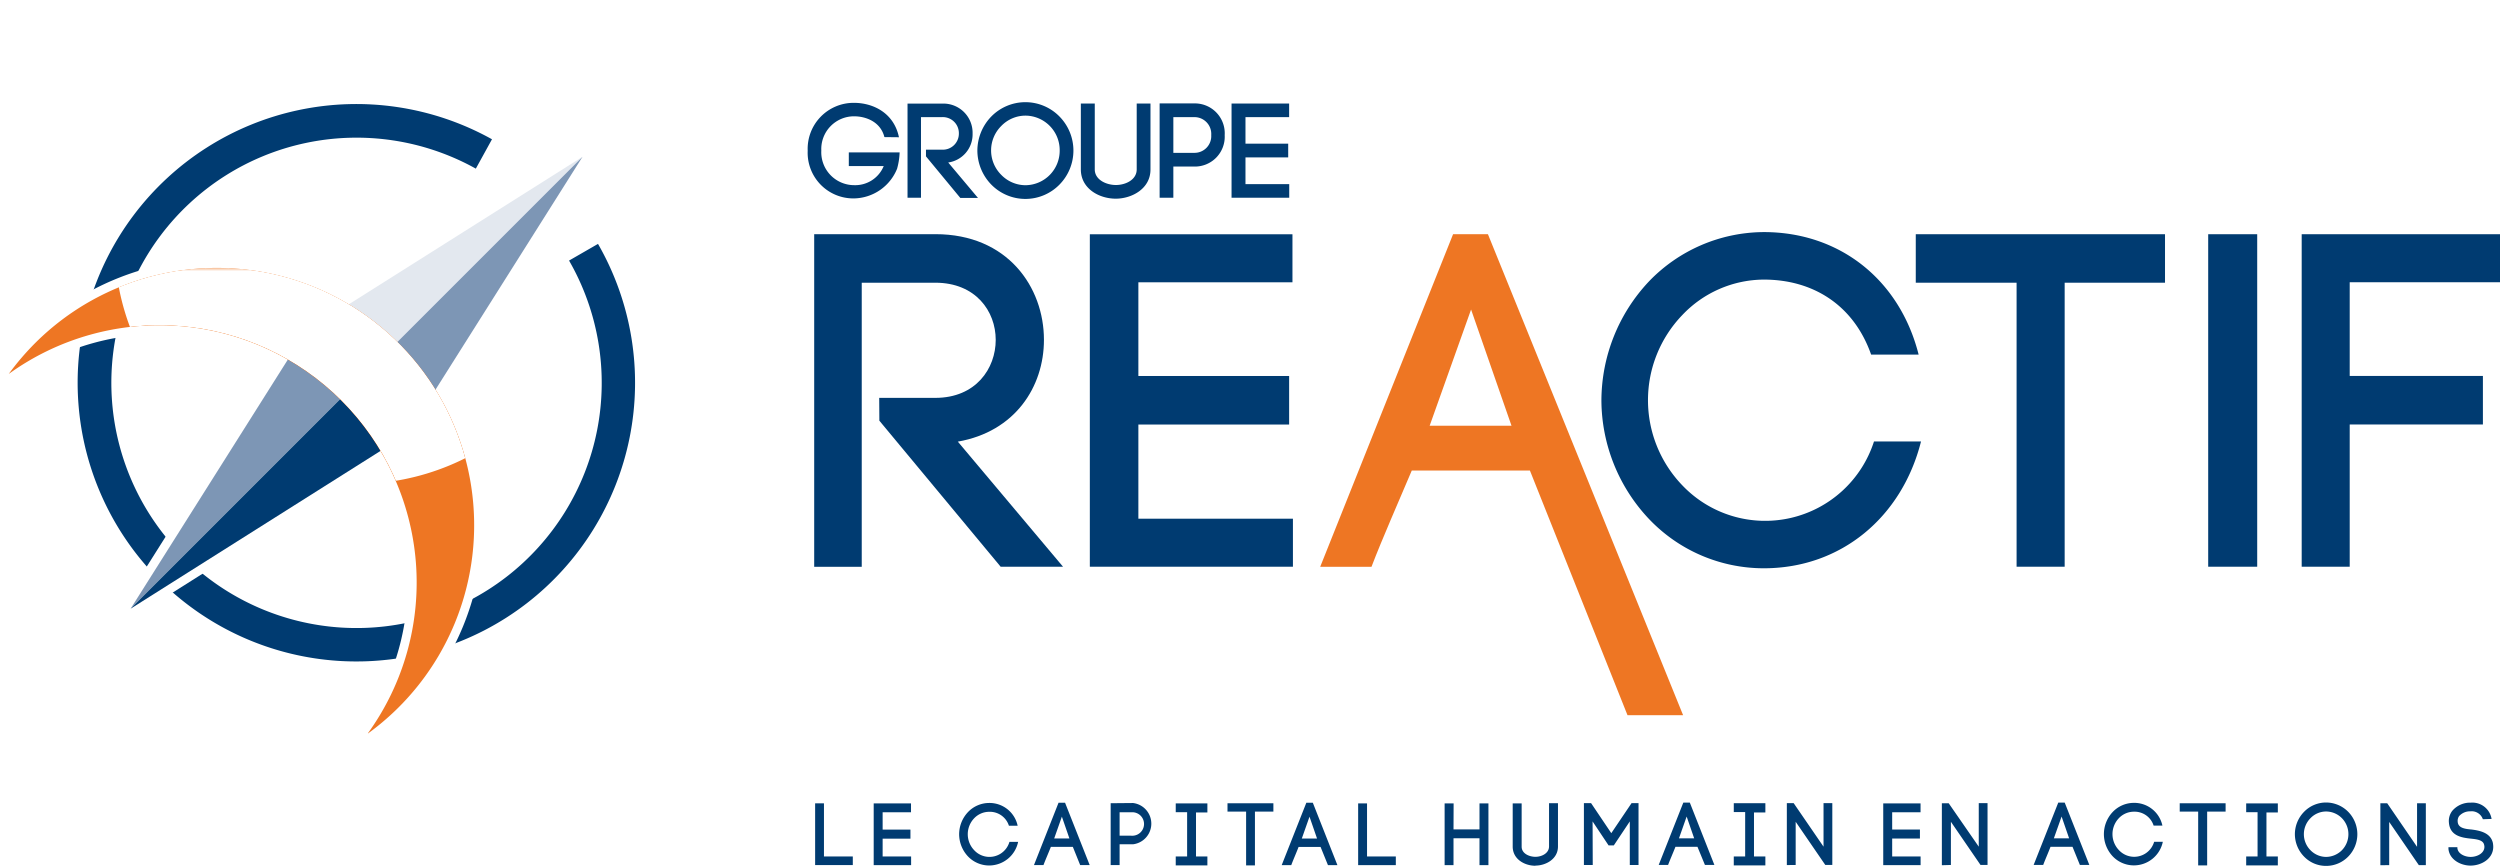 <svg xmlns="http://www.w3.org/2000/svg" xmlns:xlink="http://www.w3.org/1999/xlink" id="Calque_1" data-name="Calque 1" viewBox="0 0 481.06 166.63"><defs><style>.cls-1{fill:url(#radial-gradient);}.cls-10,.cls-2,.cls-9{fill:none;}.cls-3{fill:#ee7623;}.cls-4{fill:#003b71;}.cls-5{clip-path:url(#clip-path);}.cls-6{mask:url(#mask);}.cls-7{clip-path:url(#clip-path-2);}.cls-8{fill:#fff;}.cls-10,.cls-9{stroke:#fff;stroke-linejoin:round;stroke-width:3.4px;}.cls-9{stroke-linecap:square;}.cls-10{stroke-linecap:round;}.cls-11{fill:#e3e8ef;}.cls-12{fill:#7d96b5;}.cls-13{filter:url(#luminosity-noclip);}</style><radialGradient id="radial-gradient" cx="-100.43" cy="381.2" r="0.54" gradientTransform="matrix(86.03, 0, 0, -86.03, 8710.45, 32826.75)" gradientUnits="userSpaceOnUse"><stop offset="0" stop-color="#fff"></stop><stop offset="1"></stop></radialGradient><clipPath id="clip-path" transform="translate(-2.02 13.8)"><path class="cls-2" d="M8.86,52.16a50.11,50.11,0,0,0-5.14,6,49.51,49.51,0,0,1,69.12,69.13,49.51,49.51,0,1,0-64-75.17"></path></clipPath><filter id="luminosity-noclip" x="3.72" y="-18.14" width="118.35" height="145.46" filterUnits="userSpaceOnUse" color-interpolation-filters="sRGB"></filter><mask id="mask" x="1.7" y="-4.33" width="118.35" height="145.46" maskUnits="userSpaceOnUse"><g class="cls-13"><g transform="translate(-2.02 13.8)"><rect class="cls-1" x="3.72" y="37.66" width="94.5" height="89.67"></rect></g></g></mask><clipPath id="clip-path-2" transform="translate(-2.02 13.8)"><rect class="cls-2" x="19.19" y="-18.14" width="102.88" height="98.01"></rect></clipPath></defs><path class="cls-3" d="M315.19,123.82h10.7L288.33,31.26h-6.7l-25.57,64h9.87c2-5.25,5.3-12.72,7.75-18.52h22.73Zm-30.1-78.06,7.78,22.36H277.12Z" transform="translate(-2.02 13.8)"></path><polygon class="cls-4" points="219.05 81.69 248.06 81.69 248.06 72.35 219.05 72.35 219.05 54.32 248.7 54.32 248.7 45.08 209.71 45.08 209.71 109.05 248.79 109.05 248.79 99.81 219.05 99.81 219.05 81.69"></polygon><path class="cls-4" d="M171.23,67.15l23.34,28.1h12L186.33,71.18c11-1.92,16.57-10.53,16.57-19.59,0-10.16-7-20.33-20.87-20.33H158.69v64h9.15V40.6H182c7.78,0,11.62,5.5,11.62,11S189.81,62.76,182,62.76h-10.8Z" transform="translate(-2.02 13.8)"></path><polygon class="cls-4" points="397.29 109.05 397.29 54.4 416.6 54.4 416.6 45.07 368.64 45.07 368.64 54.4 388.04 54.4 388.04 109.05 397.29 109.05"></polygon><path class="cls-4" d="M310.17,63.3a33.43,33.43,0,0,0,9.14,22.75,30.47,30.47,0,0,0,22.11,9.5c14.9,0,26.59-9.87,30.25-24.4h-9.05a22,22,0,0,1-36.91,8.41,23.62,23.62,0,0,1,0-32.71A21.76,21.76,0,0,1,341.42,40c9.41,0,17.27,4.84,20.65,14.43h9.14C367.56,40,356,30.86,341.42,30.86a30.82,30.82,0,0,0-22.11,9.5,33.54,33.54,0,0,0-9.14,22.94" transform="translate(-2.02 13.8)"></path><polygon class="cls-4" points="442.9 45.07 442.9 109.05 452.14 109.05 452.14 81.68 477.77 81.68 477.77 72.34 452.14 72.34 452.14 54.31 481.06 54.31 481.06 45.07 442.9 45.07"></polygon><rect class="cls-4" x="424.91" y="45.07" width="9.43" height="63.98"></rect><path class="cls-4" d="M241.68,16.49h8.22V13.85h-8.22V8.74h8.4V6.12H239V24.25H250.1V21.63h-8.42Zm-13.88-.88V8.74h4a3.23,3.23,0,0,1,3.29,3.45,3.22,3.22,0,0,1-3.29,3.42ZM225.16,6.1V24.25h2.64v-6h4a5.74,5.74,0,0,0,5.88-6.05A5.75,5.75,0,0,0,231.8,6.1Zm-8.45,18.33c3.11,0,6.69-1.92,6.69-5.6V6.12h-2.65V18.8c0,2-2.15,3-4,3s-4.07-1-4.07-3V6.12H210V18.8c0,3.71,3.53,5.63,6.72,5.63m-26.63-9.26a9.42,9.42,0,0,0,2.69,6.56,9.18,9.18,0,0,0,13.1,0,9.34,9.34,0,0,0,0-13.12,9.18,9.18,0,0,0-13.1,0,9.46,9.46,0,0,0-2.69,6.56m15.84,0a6.64,6.64,0,0,1-6.61,6.67,6.53,6.53,0,0,1-4.64-2,6.63,6.63,0,0,1,0-9.39,6.49,6.49,0,0,1,4.64-2,6.64,6.64,0,0,1,6.61,6.66M180.2,16.29l6.61,8h3.4l-5.73-6.82a5.47,5.47,0,0,0,4.69-5.55,5.62,5.62,0,0,0-5.91-5.78h-6.61V24.25h2.59V8.74h4a3.09,3.09,0,0,1,3.29,3.14A3.09,3.09,0,0,1,183.26,15H180.2ZM175,12.61c-1-4.83-5.16-6.62-8.64-6.62a8.85,8.85,0,0,0-8.92,9.21,8.79,8.79,0,0,0,8.92,9.18,9.12,9.12,0,0,0,8.28-5.71v0a13.32,13.32,0,0,0,.49-3.14h-9.78v2.62h6.72a5.93,5.93,0,0,1-5.71,3.68,6.34,6.34,0,0,1-6.3-6.66,6.3,6.3,0,0,1,6.3-6.59c2.31,0,5.11,1.07,5.84,4Z" transform="translate(-2.02 13.8)"></path><path class="cls-4" d="M481.46,143.78a3.75,3.75,0,0,0-4-3.13,4.52,4.52,0,0,0-3.57,1.58,3.2,3.2,0,0,0-.64,2.26v0c.19,2.49,2.34,2.89,4.18,3.08,1.18.12,2.39.27,2.59,1.17a1.69,1.69,0,0,1,.06.41c0,1.23-1.39,1.94-2.65,1.94-1.1,0-2.43-.58-2.55-1.68v-.19l-1.72,0,0,.33c.21,2.12,2.42,3.21,4.24,3.21,2.13,0,4.38-1.33,4.38-3.62a4.21,4.21,0,0,0-.08-.78c-.46-1.91-2.46-2.33-4.08-2.54-1.26-.11-2.59-.27-2.68-1.49a1.58,1.58,0,0,1,.29-1.11,2.81,2.81,0,0,1,2.14-.9,2.27,2.27,0,0,1,2.41,1.52Zm-19.7,8.89v-8.31l5.7,8.31h1.35v-11.9h-1.69v8.38l-5.74-8.38-1.32,0v11.92Zm-18.15-5.95a6.19,6.19,0,0,0,1.76,4.3,5.86,5.86,0,0,0,4.24,1.8,5.94,5.94,0,0,0,4.27-1.8,6.16,6.16,0,0,0,0-8.6,6,6,0,0,0-4.27-1.8,5.9,5.9,0,0,0-4.24,1.8,6.17,6.17,0,0,0-1.76,4.3m10.3,0a4.41,4.41,0,0,1-1.25,3.08,4.34,4.34,0,0,1-3.05,1.29,4.23,4.23,0,0,1-3-1.29,4.37,4.37,0,0,1,0-6.16,4.19,4.19,0,0,1,3-1.29,4.3,4.3,0,0,1,3.05,1.29,4.38,4.38,0,0,1,1.25,3.08m-13.58-5.93h-6.09v1.7h2.19V151h-2.19v1.72h6.09V151h-2.19v-8.46h2.19Zm-13.6,11.93V142.37h3.55v-1.6h-8.83v1.6H425v10.35Zm-19.87-6a6.27,6.27,0,0,0,1.68,4.24,5.63,5.63,0,0,0,4.08,1.76,5.69,5.69,0,0,0,5.58-4.54h-1.67a4,4,0,0,1-6.81,1.57,4.44,4.44,0,0,1,0-6.09,4,4,0,0,1,2.9-1.27,3.84,3.84,0,0,1,3.81,2.68h1.69a5.54,5.54,0,0,0-5.5-4.38,5.64,5.64,0,0,0-4.08,1.77,6.24,6.24,0,0,0-1.68,4.26m-4.62,5.92h1.82l-4.74-12h-1.24l-4.74,12h1.84c.37-1,1-2.42,1.41-3.5h4.23Zm-3.52-9.32,1.45,4.2h-2.94Zm-21.3,9.32v-8.31l5.7,8.31h1.35v-11.9h-1.69v8.38L377,140.77l-1.32,0v11.92Zm-11.3-5.08h5.34v-1.74h-5.34V142.5h5.46v-1.71H364.4v11.88h7.19V151h-5.47Zm-18.57,5.08v-8.31l5.7,8.31h1.35v-11.9h-1.69v8.38l-5.75-8.38-1.31,0v11.92Zm-5.83-11.88h-6.08v1.7h2.19V151h-2.19v1.72h6.08V151h-2.19v-8.46h2.19Zm-11.63,11.88h1.82l-4.73-12h-1.25l-4.74,12H323c.37-1,1-2.42,1.42-3.5h4.23Zm-3.52-9.32,1.45,4.2h-2.93Zm-18.1.94,3.08,4.62h1l3.08-4.62v8.38h1.68v-11.9h-1.34l-3.9,5.78-3.89-5.78h-1.38v11.9h1.7Zm-11,8.5c2,0,4.34-1.26,4.34-3.67v-8.33h-1.72v8.31c0,1.31-1.39,2-2.62,2s-2.65-.65-2.65-1.95v-8.33H293.1v8.31c0,2.43,2.29,3.69,4.37,3.69m-15.74-12H280v11.88h1.71V147.5h5v5.17h1.72V140.79h-1.72v5h-5Zm-16.66,0h-1.71v11.88h7.25V151h-5.54Zm-7.52,11.88h1.82l-4.73-12h-1.25l-4.74,12h1.84c.37-1,1-2.42,1.41-3.5h4.23ZM254,143.35l1.45,4.2h-2.93Zm-10.5,9.37V142.37h3.55v-1.6h-8.83v1.6h3.58v10.35Zm-9.15-11.93h-6.09v1.7h2.19V151h-2.19v1.72h6.09V151h-2.19v-8.46h2.19ZM217.46,147V142.5h2.59a2.26,2.26,0,0,1,0,4.51Zm-1.72-6.24v11.9h1.72v-4h2.59a4,4,0,0,0,0-7.94Zm-5.87,11.9h1.83l-4.74-12h-1.25l-4.73,12h1.83c.37-1,1-2.42,1.42-3.5h4.23Zm-3.52-9.32,1.45,4.2h-2.93Zm-19.77,3.4a6.27,6.27,0,0,0,1.69,4.24,5.63,5.63,0,0,0,4.08,1.76,5.7,5.7,0,0,0,5.58-4.54h-1.67a4,4,0,0,1-6.81,1.57,4.44,4.44,0,0,1,0-6.09,4,4,0,0,1,2.9-1.27,3.85,3.85,0,0,1,3.81,2.68h1.68a5.53,5.53,0,0,0-5.49-4.38,5.64,5.64,0,0,0-4.08,1.77,6.25,6.25,0,0,0-1.69,4.26m-14.72.84h5.35v-1.74h-5.35V142.5h5.46v-1.71h-7.18v11.88h7.2V151h-5.48Zm-11.29-6.8h-1.7v11.88h7.25V151h-5.55Z" transform="translate(-2.02 13.8)"></path><path class="cls-4" d="M96.69,13a53.63,53.63,0,1,0,20.4,20.13l-5.57,3.21A47.18,47.18,0,1,1,93.58,18.65Z" transform="translate(-2.02 13.8)"></path><path class="cls-3" d="M72.84,127.33a49.51,49.51,0,1,0-64-75.17,51,51,0,0,0-5.14,6,49.51,49.51,0,0,1,69.12,69.13" transform="translate(-2.02 13.8)"></path><g class="cls-5"><g class="cls-6"><g class="cls-7"><path class="cls-8" d="M70.63,79.33A46.57,46.57,0,1,0,24.06,32.76,46.57,46.57,0,0,0,70.63,79.33" transform="translate(-2.02 13.8)"></path></g></g></g><path class="cls-9" d="M72.84,127.33a49.51,49.51,0,1,0-64-75.17,51,51,0,0,0-5.14,6,49.51,49.51,0,0,1,69.12,69.13Z" transform="translate(-2.02 13.8)"></path><polygon class="cls-8" points="112.09 30.17 58.78 63.82 25.13 117.13 78.44 83.47 112.09 30.17"></polygon><polygon class="cls-10" points="112.09 30.17 58.78 63.82 25.13 117.13 78.44 83.47 112.09 30.17"></polygon><polygon class="cls-11" points="112.09 30.17 58.78 63.82 68.61 73.65 112.09 30.17"></polygon><polygon class="cls-12" points="25.13 117.13 58.78 63.82 68.61 73.65 25.13 117.13"></polygon><polygon class="cls-12" points="112.09 30.17 78.44 83.47 68.61 73.65 112.09 30.17"></polygon><polygon class="cls-4" points="25.13 117.13 78.44 83.47 68.61 73.65 25.13 117.13"></polygon><path class="cls-3" d="M72.84,127.33a49.51,49.51,0,1,0-64-75.17,51,51,0,0,0-5.14,6,49.51,49.51,0,0,1,69.12,69.13" transform="translate(-2.02 13.8)"></path><g class="cls-5"><g class="cls-6"><g class="cls-7"><path class="cls-8" d="M70.63,79.33A46.57,46.57,0,1,0,24.06,32.76,46.57,46.57,0,0,0,70.63,79.33" transform="translate(-2.02 13.8)"></path></g></g></g></svg>